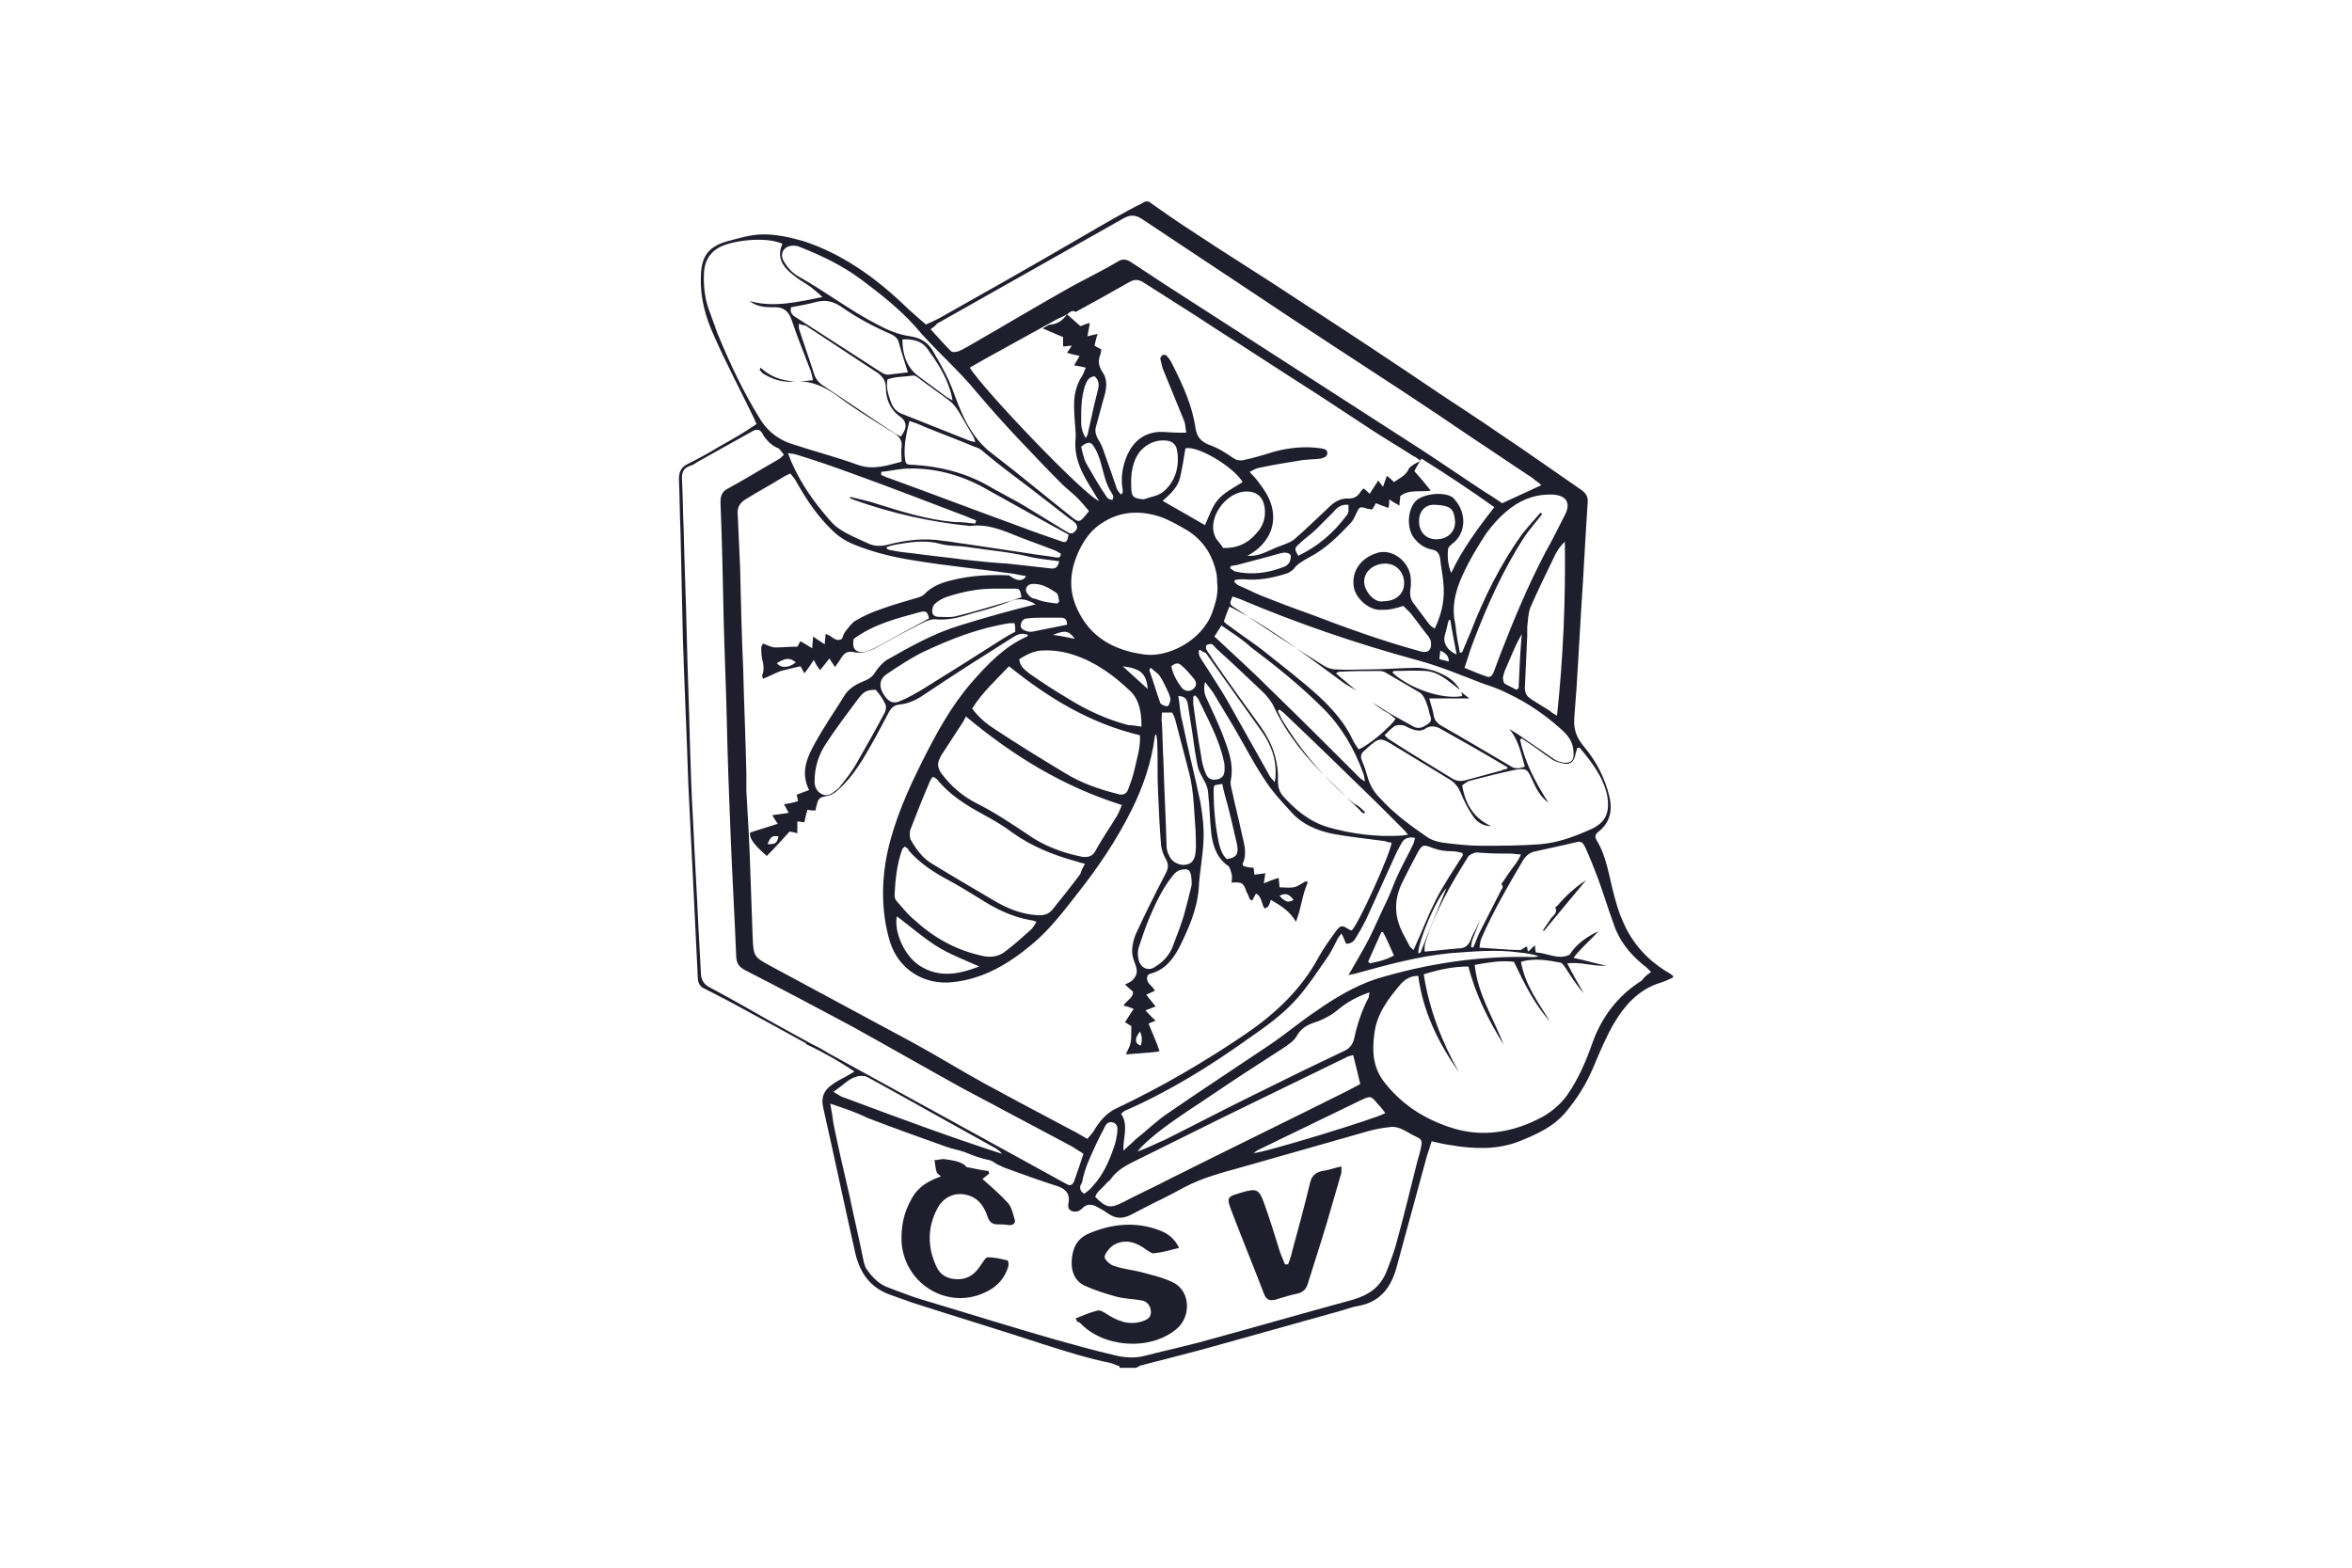 <?xml version="1.0" encoding="utf-8"?>
<!-- Generator: Adobe Illustrator 28.2.0, SVG Export Plug-In . SVG Version: 6.00 Build 0)  -->
<svg version="1.1" id="Layer_1" xmlns="http://www.w3.org/2000/svg" xmlns:xlink="http://www.w3.org/1999/xlink" x="0px" y="0px"
	 viewBox="0 0 300 200" style="enable-background:new 0 0 300 200;" xml:space="preserve">
<style type="text/css">
	.st0{fill:#1E1E2D;}
	.st1{fill:none;}
</style>
<g>
	<path class="st0" d="M183.7,83c0,0.4-0.1,0.8-0.1,1.1c0.5,0.1,0.8,0.2,1.2,0.3C184.8,83.7,184.4,83.3,183.7,83 M97.9,107.7
		c1,0,1.2-0.1,1.4-1C98.5,106.6,98.3,106.7,97.9,107.7 M145.4,131.6c-0.7,0.9-0.7,1.5,0.1,1.8C145.7,132.8,145.7,132.2,145.4,131.6
		 M165,114.8c-0.6-0.8-1.1-0.9-1.8-0.5C164,115.1,164.3,115.2,165,114.8 M134.3,81c0.9,0.1,1.8,0.3,2.8,0.5
		C136.3,80.4,135.8,80.4,134.3,81 M99.1,84.6c0.5,0.7,1.6,0.6,2.4-0.1C100.8,83.9,100.2,83.9,99.1,84.6 M143.2,85
		c1.1,1,2.1,1.9,3.2,2.9C146.2,85.9,145.5,85.3,143.2,85 M185,79.1c-0.1,0-0.2,0-0.2,0c-0.2,0.6-0.3,1.3-0.5,1.9
		c-0.3,1,0.3,2,1.5,2.5C185.5,81.9,185.2,80.5,185,79.1 M184.5,113.3c-1.4,1.5-3.6,6.8-3.6,8.3c0.1,0,0.2,0,0.3-0.1
		C182.3,118.7,183.4,116,184.5,113.3 M146.8,85.2c-0.2,0.2-0.2,0.3-0.2,0.3c0.5,1.4,0.9,2.8,1.4,4.2c0.1,0.2,0.6,0.4,0.9,0.4
		c0.2,0,0.3-0.5,0.4-0.8c0-0.2-0.1-0.5-0.2-0.8c-0.4-0.8-0.7-1.6-1.2-2.3C147.7,85.9,147.2,85.6,146.8,85.2 M149.4,85
		c0.2,1,0.7,1.9,1.3,2.7c0.4,0.5,1,0.6,1.5,0.2c0.5-0.4,0.4-0.9,0.1-1.3c-0.5-0.6-1-1.2-1.6-1.7C150.3,84.5,149.9,84.6,149.4,85
		 M134.9,77l0.2-0.3c-0.1-0.4-0.1-0.9-0.4-1.1c-0.9-0.6-1.9-1.2-3.1-1.1c-0.7,0.1-1,0.8-0.5,1.3c0.2,0.3,0.6,0.6,1,0.6
		C133,76.8,134,76.9,134.9,77 M174.5,122.7c0.1,0.1,0.2,0.1,0.2,0.2c1-0.2,2-0.4,3.1-1c-0.5-1.1-0.9-2.1-1.4-3c-0.1,0-0.2,0-0.2,0
		C175.6,120.2,175.1,121.4,174.5,122.7 M136.1,79.7c0-0.7-0.3-0.9-0.8-0.9c-0.7,0-1.4,0-2.1,0c-0.7,0-1.4,0-2.2,0.1
		c-0.4,0-0.7,0.3-0.8,0.8c-0.1,0.5,0.4,0.7,0.7,0.8c0.2,0.1,0.5,0.1,0.7,0.1C133.1,80.3,134.6,80,136.1,79.7 M193.4,88
		c0.1-0.1,0.2-0.1,0.3-0.2c0.1-2.3,0.2-4.6,0.4-6.9c-0.8,1.4-1.4,2.9-2,4.3c-0.2,0.4-0.3,0.8-0.4,1.2c0,0.3,0.1,0.7,0.2,0.8
		C192.4,87.5,192.9,87.7,193.4,88 M141.9,63.8c0-0.2,0.1-0.3,0.1-0.4c0-0.2-0.1-0.3-0.2-0.5c-0.8-1.2-1-2.5-1.4-3.9
		c-0.2-0.6-0.4-1.3-0.8-1.9c-0.4-0.8-0.9-0.8-1.7-0.1c0.2,0.7,0.3,1.5,0.7,2.2c0.8,1.4,1.6,2.8,2.5,4.1
		C141.3,63.7,141.6,63.7,141.9,63.8 M139.6,48c-0.8,0.1-1,0.7-1.2,1.2c-0.5,1.5-0.5,3-0.5,4.6c0,0.6,0.1,1.3,0.6,2.1
		c0.2-0.4,0.3-0.6,0.3-0.8c0.2-0.9,0.4-1.8,0.6-2.7c0.2-1,0.5-2,0.7-2.9C140.2,48.9,140.1,48.4,139.6,48 M157,72.2
		c0,0.1-0.1,0.2-0.1,0.3c0.2,0.1,0.4,0.3,0.6,0.4c2.2,0.5,4.3,0.2,6.3-0.6c0.3-0.1,0.5-0.3,0.7-0.6c0.1-0.3,0.2-0.7,0.1-0.9
		c-0.1-0.2-0.5-0.3-0.7-0.3c-0.3,0-0.6,0.1-1,0.2c-1.7,0.5-3.4,0.9-5.2,1.4C157.5,72.1,157.2,72.2,157,72.2 M172,64.4
		c-1-0.1-1.5,0.4-2,1c-0.7,0.7-1.4,1.4-2.1,2.1c-0.7,0.7-1.5,1.2-2.2,1.9c-0.6,0.5-0.6,0.7-0.1,1.5c2.5-1.2,4.5-2.9,6.2-5.2
		c0.1-0.1,0.2-0.3,0.2-0.5C172,64.9,172,64.7,172,64.4 M183.2,68.8c1.4,0,2.4-0.9,2.4-2.2c-0.1-1.7-0.6-2.1-2.5-2.2
		c-1.3-0.1-2.1,0.8-2.1,2.1C181,67.9,181.9,68.8,183.2,68.8 M154.9,100.2c-0.1,0.3-0.1,0.4-0.1,0.5c0,2.4,0.2,4.7,0.7,7
		c0.2,0.7,0.4,1.4,1,1.9c1.2-0.2,1.5-0.6,1.3-1.8c-0.5-2.2-1-4.4-1.6-6.5c-0.1-0.4-0.2-0.8-0.3-1.3
		C155.5,100.1,155.2,100.1,154.9,100.2 M138.3,152.3c0.4-0.3,0.8-0.6,1.1-1c1.3-1.4,2.1-3.2,2.7-5c0.2-0.5,0.3-1.1,0.4-1.7
		c0-0.5,0.2-1.1-0.5-1.4c-0.7-0.2-1,0.3-1.2,0.8c-0.7,1.3-1.3,2.6-1.9,4c-0.4,0.9-0.7,1.9-0.9,2.9
		C137.7,151.3,137.6,151.9,138.3,152.3 M176.5,76.7c1.5,0,2.6-0.9,2.6-2.3c0-1.4-1-2.5-2.4-2.5c-1.5,0-2.7,1-2.7,2.3
		C174,75.4,175.3,77,176.5,76.7 M108.9,81.5c-0.3,1.3,0.3,1.9,1.6,1.6c0.4-0.1,0.8-0.3,1.2-0.5c1.9-1,3.8-2.1,5.7-3.1
		c0.4-0.2,0.7-0.4,1.1-0.6c-0.2-0.9-0.4-1-1.2-0.8C114.4,78.9,111.5,79.6,108.9,81.5 M152.4,88.7l-0.2,0.2c0,0.3,0,0.6,0,0.9
		c0.3,2.2,0.6,4.4,1,6.6c0.1,0.8,0.3,1.6,0.6,2.3c0.3,0.7,0.8,0.9,1.6,0.7c0.6-0.2,0.8-0.6,0.8-1.3c0-0.3,0-0.7-0.1-1
		c-0.6-2.8-2-5.3-3.2-7.8C152.8,89,152.6,88.9,152.4,88.7 M115.1,43.3c0,1.8,0.5,3.4,1.8,4.5c1.3,1,2.6,1.9,3.9,2.9
		c0.2,0.1,0.4,0.2,0.7,0.4c-0.1-0.6-0.2-1-0.3-1.3c-0.6-1.9-1.6-3.5-2.7-5C117.8,43.6,116.6,43.2,115.1,43.3 M153.1,82.9l-0.2,0.1
		c0,0.2,0,0.5,0.1,0.7c0.3,0.6,0.7,1.1,1,1.6c0.8,1.3,1.7,2.6,2.5,4c1.8,3.2,3.6,6.4,5.4,9.6c0.1,0.3,0.4,0.5,0.7,0.9
		c0.1-0.5,0.1-0.7,0.1-1c0.1-2-0.6-3.8-1.7-5.4c-2.4-3.4-4.8-6.7-7.2-10.1C153.5,83.2,153.3,83.1,153.1,82.9 M130.3,76.2
		c-0.2-1-0.2-1.1-0.9-1.1c-0.9,0-1.8,0-2.7,0c-2,0-3.9,0.4-5.8,1c-0.6,0.2-1.2,0.5-1.6,0.9c-0.3,0.2-0.4,0.7-0.4,1
		c0,0.5,0.4,0.7,0.9,0.7c0.7,0,1.5,0.1,2.2-0.1c2.1-0.5,4.3-1.2,6.4-1.8C129,76.7,129.6,76.4,130.3,76.2 M124.9,123.3
		c-2-0.9-3.9-1.6-5.6-2.7c-1.7-1.1-3.3-2.5-4.9-3.7c-0.4,1.9,0.9,5,2.9,6.3C119.8,124.8,122.3,124.3,124.9,123.3 M159.9,147.1
		c0.9,0.1,16-4.5,16.8-5.1c-0.3-0.4-0.6-0.8-1-1.2c-0.8-1-0.9-1-2-0.5c-4.3,2.1-8.7,4.2-13,6.3C160.4,146.7,160.2,146.9,159.9,147.1
		 M135.1,71.6c-1.4-0.2-2.7-0.3-3.9-0.6c-2.5-0.6-5.1-0.8-7.7-1.2c-1.2-0.2-2.4-0.1-3.5-0.4c-1.8-0.5-3.5-0.3-5.3,0
		c-0.6,0.1-1.1,0.2-1.6,0.4c0,0.1,0,0.1,0,0.2c0.2,0.1,0.4,0.2,0.6,0.2c0.9,0.2,1.9,0.3,2.8,0.4c2.2,0.3,4.3,0.5,6.5,0.8
		c1.8,0.2,3.7,0.4,5.5,0.5c1.8,0.2,3.6,0.4,5.4,0.6C134.5,72.6,134.9,72.5,135.1,71.6 M145.9,63.7c0.8-0.3,1.7-0.4,2.4-0.9
		c1.5-1.2,2.1-3,1.9-4.9c-0.1-1.4-0.8-1.8-2.2-1.7c-1,0.1-1.9,0.6-2.6,1.4c-1,1.3-1.2,3-1.1,4.6C144.3,63.4,144.6,63.6,145.9,63.7
		 M156,69.9c1.6,0.1,3.1-0.5,4.2-1.8c0.9-0.9,1.3-2.1,1.1-3.4c-0.2-1.3-1-2-2.3-2c-2.4,0-4.7,2.9-4.2,5.2c0.1,0.3,0.2,0.6,0.3,0.8
		C155.4,69.1,155.7,69.4,156,69.9 M113.2,48.4c-0.2,1.1,0.1,1.9,0.4,2.8c0.3,0.9,0.8,1.4,1.7,1.7c2.8,1.1,5.5,2.2,8.3,3.3
		c0.2,0.1,0.4,0.1,0.8,0.2c-0.1-0.3-0.1-0.4-0.2-0.6c-0.6-1-1.2-2.1-1.8-3.1c-0.3-0.5-0.7-1.1-1.2-1.5c-1.4-1.1-2.8-2-4.2-3.1
		c-0.2-0.1-0.4-0.2-0.5-0.2C115.3,48.1,114.3,48,113.2,48.4 M106.3,139.3c0.6,0.3,0.9,0.6,1.3,0.7c6.7,2.5,13.4,5,20.2,7.2
		c-0.2-0.3-0.5-0.5-0.8-0.7c-5.2-2.9-10.3-5.7-15.4-8.7c-1.3-0.8-2.4-0.7-3.6,0.2C107.5,138.4,107,138.8,106.3,139.3 M152,112.9
		c0-1.9-0.3-2.2-1.5-1.9c-0.3,0.1-0.7,0.4-0.9,0.7c-1.3,1.6-2.2,3.5-3,5.4c-0.5,1.2-0.9,2.4-1.3,3.6c-0.2,0.5-0.2,1.1-0.1,1.6
		c0.2,1.2,1.3,1.7,2.2,1c1-0.6,1.8-1.5,2.2-2.6c0.5-1.3,1-2.6,1.4-3.9C151.4,115.3,151.8,113.8,152,112.9 M153.7,67
		c0.5-1.1,0.9-2.4,1.7-3.3c0.8-0.9,2-1.5,3.1-2.2c-1.2-2-5.8-4.7-7.3-4.3c-0.2,1.3-0.4,2.5-0.7,3.8c-0.3,1.2-1.3,2.1-2.2,2.9
		C150.2,65,152,66,153.7,67 M186.6,109.1c0-0.1-0.1-0.2-0.1-0.3c-0.4-0.1-0.9-0.2-1.3-0.2c-0.8,0-1.6-0.1-2.4-0.4
		c-1.3-0.5-1.4-0.5-2.1,0.8c-0.6,1.1-1.2,2.3-1.8,3.5c-1.1,2.2-1.1,4.3,0,6.5c0.3,0.6,0.6,1.1,0.9,1.7c0.1,0.2,0.3,0.3,0.5,0.5
		c1-2.2,1.8-4.3,2.8-6.3C184.1,112.9,185.4,111,186.6,109.1 M176.6,93.8c0.3,0.3,0.5,0.5,0.7,0.6c2.6,1.7,5.3,3.3,7.9,4.9
		c0.6,0.4,1.2,0.4,1.9,0.2c1.5-0.4,2.9-0.8,4.4-1.2c0.2-0.1,0.5-0.2,0.7-0.2c0-0.1,0.1-0.1,0.1-0.2c-0.2-0.1-0.3-0.2-0.5-0.3
		c-2.7-1.6-5.5-3.2-8.2-4.7c-0.6-0.3-1.2-0.3-1.7,0c-0.7,0.5-1.4,0.3-2.1,0c-0.4-0.2-0.7-0.4-1.1-0.4c-0.3,0-0.7,0-0.9,0.2
		C177.5,92.9,177.1,93.3,176.6,93.8 M111.7,88c-1.1,0-1.5,0.2-2.2,1.1c-1.4,1.9-2.8,3.7-4.1,5.7c-1,1.5-1.5,3.1-1.5,4.9
		c0,0.7,0.3,1.3,0.9,1.6c0.6,0.3,1.1,0.1,1.6-0.3c0.2-0.2,0.5-0.3,0.7-0.6c0.8-1,1.6-2,2.2-3.1c1.2-2.1,2.4-4.2,3.5-6.3
		c0.2-0.3,0.3-0.9,0.1-1.2C112.6,89.1,112.2,88.6,111.7,88 M148.2,91c0,0.5-0.1,0.8,0,1.2c0.1,1.7,0.1,3.4,0.2,5
		c0.1,3.6,0.3,7.2,0.4,10.8c0,0.5,0.2,0.9,0.4,1.3c0.3,0.7,1.4,1.2,2.1,1c0.7-0.1,1.1-0.6,1.2-1.6c0.1-0.9,0-1.8,0-2.7
		c-0.2-2.4-0.2-4.9-0.8-7.3c-0.6-2.3-1.2-4.6-1.8-6.9c-0.1-0.3-0.2-0.6-0.4-0.9H148.2z M112.4,60.2c0,0.1,0,0.2,0,0.4
		c0.3,0.1,0.6,0.3,1,0.4c5.5,2,11,4.1,16.5,6.1c1.8,0.7,3.6,1.3,5.3,1.9c0.8,0.3,0.9,0.2,1.1-0.8c-3.7-2-7.4-4.1-11.2-6.2
		c-3.1-1.6-6.4-2.4-9.8-2.2C114.3,59.9,113.4,60.1,112.4,60.2 M129.4,79.5c-0.3,0-0.4,0-0.6,0c-3.9,0.6-7.5,2-11.1,3.7
		c-1.6,0.8-3.1,1.8-4.6,2.8c-0.9,0.6-1,1.5-0.5,2.4c0.6,1.1,1.3,1.5,2.3,1c1-0.4,2-1,3-1.6c3.4-2.1,6.7-4.2,10-6.3
		c0.5-0.3,1-0.6,1.6-0.9C129.5,80.3,129.5,79.9,129.4,79.5 M115.8,47.5c-0.4-1.3-0.8-2.5-1.1-3.6c-0.1-0.6-0.4-0.9-0.9-1.2
		c-2.3-1-4.4-2.1-6.4-3.5c-1-0.7-2-1-3.2-0.7c-1.1,0.3-2.2,0.5-3.3,0.7c-0.2,0.8,0.3,1.1,0.8,1.4c3.6,2.3,7.1,4.6,10.7,6.9
		c0.3,0.2,0.6,0.3,0.9,0.3C114.1,47.7,114.9,47.6,115.8,47.5 M155.8,79.8c-0.3,0.5-0.6,0.9-0.9,1.4c2.7,2.5,5.3,4.9,7.8,7.4
		c3.6,3.5,7.2,7.1,10.8,10.7c0.1,0.1,0.3,0.2,0.6,0.4c-0.1-0.5-0.1-0.8-0.2-1c-1.1-3.1-2.8-6-5.1-8.3c-2.9-2.9-6-5.4-9.2-7.8
		C158.4,81.5,157.1,80.7,155.8,79.8 M101.9,41.3c0,0.3,0,0.5,0,0.6c0.6,1.9,1.3,3.8,1.9,5.7c0.2,0.7,0.6,1.2,1.2,1.6
		c2.9,1.9,5.8,3.9,8.7,5.8c0.4,0.3,0.8,0.5,1.2,0.7c0.9-1.2,0.8-2-0.3-2.7c-0.2-0.2-0.5-0.4-0.6-0.6c-0.7-0.8-1-1.9-1-2.9
		c0-0.9-0.4-1.4-1-1.9c-3.1-2-6.2-4.1-9.3-6.1C102.3,41.5,102.2,41.4,101.9,41.3 M145.6,92.7c0-1.9-0.3-3.5-1.5-4.6
		c-2-1.9-4.3-3.6-7-4.5c-1.4-0.5-2.9-0.7-4.4-0.6c-1,0.1-1.9,0.6-2.7,1.1c0.1,1,0.8,1.4,1.4,1.9c1.6,1.1,3.1,2.1,4.8,3.1
		c2.4,1.5,5,2.7,7.7,3.4C144.3,92.5,144.9,92.6,145.6,92.7 M116,53.7c-0.4,1.6-0.7,3-0.6,4.5c0.1,1,0.1,1.1,1.1,1.1
		c3.4,0.2,6.6,1,9.6,2.7c1.5,0.9,3,1.6,4.5,2.5c1.8,1.1,3.6,2.2,5.4,3.3c0.5,0.3,0.8,0.4,1.2-0.1c0.4-0.5,0.1-0.9-0.3-1.2
		c-0.1-0.1-0.2-0.2-0.3-0.2c-1.8-1.4-3.5-2.7-5.3-4.1c-2-1.5-4-3-5.9-4.6c-0.3-0.3-0.7-0.5-1.1-0.6c-2.1-0.9-4.3-1.7-6.5-2.6
		C117.2,54.1,116.6,53.9,116,53.7 M198.6,91.3c0.8-7.5,1.1-14.8,1-22.2c-0.5,0.5-0.9,1-1.2,1.6c-1.1,2.3-2.2,4.5-3.2,6.8
		c-0.3,0.8-0.3,1.7-0.4,2.5c0,0.4,0,0.7,0,1.1c-0.1,2.2-0.2,4.4-0.3,6.6c0,0.7,0.2,1.1,0.8,1.5c0.8,0.5,1.6,1,2.4,1.5
		C197.9,90.9,198.2,91.1,198.6,91.3 M174.7,126.6c-1.5,0.5-2.8,1.2-3.9,2.1c-0.8,0.7-1.7,1.2-2.7,1.6c-1,0.3-2,0.7-2.6,1.7
		c-0.4,0.8-1.1,1.2-1.8,1.7c-1.7,1.1-3.4,2.2-5.1,3.3c-2.3,1.5-4.6,3.1-6.9,4.6c-2.2,1.5-4.3,2.9-6.2,4.8c-0.1,0.2-0.3,0.3-0.4,0.5
		c1.2-0.4,2.3-1,3.5-1.5c4-2,8-4.1,12.1-6.1c3.6-1.8,7.1-3.5,10.7-5.2c0.7-0.3,1.1-0.8,1.3-1.5c0.4-1.9,1-3.7,1.9-5.4
		C174.6,127.1,174.6,126.9,174.7,126.6 M115.4,108c-0.1,0.1-0.2,0.2-0.3,0.3c-0.7,1.9-0.9,3.9-1,5.9c0,0.3,0.1,0.6,0.3,0.8
		c0.8,0.9,1.5,1.8,2.4,2.5c2.4,2.2,5.2,3.7,8.3,4.4c1.1,0.3,2.2,0.2,3.1-0.5c1.2-0.9,2.3-1.9,3.4-2.9c0.2-0.2,0.4-0.6,0.6-0.9
		c-0.3-0.1-0.5-0.2-0.7-0.2c-2.4-0.4-4.6-1.5-6.6-2.8c-1.3-0.8-2.6-1.6-3.9-2.3c-1.9-1-3.7-2.2-5.1-3.8
		C115.9,108.3,115.7,108.2,115.4,108 M172.6,134.6c-0.4,0.1-0.8,0.2-1.1,0.4c-5.1,2.5-10.1,4.9-15.2,7.4c-3.6,1.8-7.3,3.6-10.9,5.4
		c-1.4,0.7-2.8,1.3-3.7,2.6c-0.2,0.3-0.5,0.4-0.7,0.7c-0.4,0.5-1.1,0.9-1.3,1.6c1.4,1.4,1.9,1.5,3.5,0.7c2.1-1.1,4.3-2.1,6.4-3.2
		c7.4-3.7,14.8-7.3,22.2-11c0.6-0.3,1.1-0.6,1.7-0.9C173.2,137,172.9,135.8,172.6,134.6 M174.1,103.6c0,0.1-0.1,0.1-0.1,0.2
		c-0.2-0.1-0.4-0.2-0.5-0.4c-1.3-1.3-2.7-2.6-4-3.9c-2.8-2.7-5.3-5.7-7-9.3c-0.3-0.7-0.9-1.4-1.4-1.9c-2-1.9-4-3.8-6-5.6
		c-0.2-0.2-0.3-0.4-0.5-0.5c-0.2-0.1-0.5,0-0.7,0.1c-0.1,0.1-0.1,0.5,0,0.6c0.2,0.4,0.5,0.7,0.7,1.1c2,2.9,4.1,5.8,6.2,8.7
		c1.5,2.1,2.3,4.4,2.2,7c0,0.7,0.2,1.3,0.6,1.8c1.6,1.8,3.4,3.3,5.7,4c3.1,0.9,6.3,1.3,9.5,1.1c0.2,0,0.4-0.1,0.8-0.1
		c-0.3-0.4-0.5-0.6-0.7-0.8c-1-1-2.1-2.1-3.1-3.1c-4-3.9-8-7.8-12-11.6c-0.2-0.2-0.4-0.3-0.6-0.5c-0.1,0.1-0.1,0.1-0.2,0.2
		c0.1,0.3,0.3,0.6,0.4,0.9c2.5,4.2,5.7,7.9,9.4,11C173.2,102.7,173.7,103.2,174.1,103.6 M138.9,65.2c-0.5-0.6-1-1.2-1.5-1.7
		c-0.6-0.6-1.4-1.2-2-1.8c-1.8-1.8-3.5-3.6-5.3-5.5c-1.8-1.9-3.6-3.9-5.3-5.9c-2.5-3.1-5.6-5.7-8.2-8.8c-2-2.2-4.3-4-6.7-5.8
		c-2.4-1.8-5.1-3.1-7.9-4.2c-0.4-0.2-0.9-0.2-1.3-0.1c-0.8,0.2-1.2,1-0.8,1.8c0.5,0.9,1.1,1.6,2,2.1c3.4,1.9,6.5,4.3,10,6.1
		c1.3,0.7,2.7,1.3,4.2,1.5c1.3,0.2,2.3,0.8,2.9,1.9c0.7,1.2,1.4,2.4,2,3.7c0.6,1.3,1,2.7,1.6,4c0.9,2.1,2.1,4,4,5.4
		c3.4,2.6,6.6,5.3,9.9,7.9C137.7,66.8,137.7,66.7,138.9,65.2 M124.4,66.8c0-0.1,0.1-0.3,0.1-0.4c-0.4-0.2-0.8-0.3-1.2-0.5
		c-5-1.9-9.9-3.8-14.9-5.6c-2.2-0.8-4.5-1.6-6.8-2.3c-0.3-0.1-0.6-0.1-1.1-0.2c0.3,0.8,0.5,1.3,0.8,1.9c1,2.1,2.3,4,3.8,5.8
		c0.6,0.7,1.2,1.5,2,2c1.2,0.8,2.5,1.3,3.8,1.9c0.7,0.3,1.5,0.3,2.3,0.1c2.3-0.6,4.7-0.9,7.1-0.5c1,0.1,2,0.3,2.9,0.4
		c2.7,0.4,5.4,0.8,8,1.2c1.1,0.2,2.3,0.3,3.4,0.5c0.3,0,0.7,0.2,0.7-0.5c-0.3-0.1-0.5-0.3-0.8-0.4c-1.5-0.6-3-1.1-4.5-1.7
		c-2-0.8-4-1.7-6.2-1.4c0,0-0.1,0-0.1,0c-5-0.5-9.9-1.6-14.7-3.3c-0.2-0.1-0.4-0.2-0.6-0.2c0-0.1,0-0.1,0.1-0.2
		c1.1,0.3,2.3,0.5,3.4,0.9c3.2,1,6.4,2,9.8,2.3C122.7,66.6,123.5,66.7,124.4,66.8 M143.3,146.8c0.5-0.5,1-0.9,1.5-1.4
		c1.4-1.1,2.7-2.4,4.2-3.4c4.2-2.9,8.5-5.7,12.8-8.6c2.1-1.4,4.1-3.1,6.2-4.5c2.3-1.6,4.8-3.1,7.5-4c6.6-2,13.3-3,20.2-2.8
		c0.2,0,0.4-0.1,0.6-0.1c-0.9-0.3-1.7-0.4-2.6-0.5c-2.9-0.4-5.8-0.1-8.7,0.1c-4.1,0.4-8.1,1.5-12.1,2.6c-0.3,0.1-0.6,0.1-0.9,0.2
		c0.9-1.6,1.9-3.2,2.7-4.8c0.8-1.6,1.5-3.3,2.3-4.9c0.5-1.1,0.9-2.3,1.4-3.3c0.6-1.3,1.3-2.5,1.9-3.8c0.1-0.2,0.1-0.5,0.2-0.7
		c-0.9-0.2-1.5,0.1-1.8,0.8c-0.2,0.3-0.3,0.6-0.5,0.9c-1.3,2.9-2.7,5.9-4,8.8c-0.4,0.8-0.8,1.5-1.3,2.3c-0.2,0.4-0.6,0.7-1.2,0.7
		c-0.2-0.4-0.3-0.8-0.6-1.3c-0.3,0.4-0.5,0.6-0.6,0.9c-0.4,0.8-0.8,1.6-1.3,2.3c-1.2,1.7-2.3,3.4-3.6,4.9c-1.9,2.2-4.2,3.8-6.5,5.4
		c-4.9,3.5-10.1,6.7-15.6,9.1c-0.2,0.1-0.3,0.2-0.5,0.4C144,143.6,143.2,145.2,143.3,146.8 M196.5,65.4c0.1,0.1,0.1,0.1,0.2,0.2
		c-0.7,0.9-1.5,1.8-2.2,2.8c-2.8,4.3-4.9,9-6.7,13.8c-0.4,1-0.6,1.9-1,3c1,0.4,1.9,0.8,2.8,1.1c0.5,0.2,0.7-0.1,0.9-0.5
		c0.3-0.8,0.6-1.6,0.9-2.4c1.7-4.4,3.5-8.7,5.7-12.9c0.9-1.6,1.7-3.2,2.5-4.8c0.8-1.5,0.2-2.5-1.5-2.6c-2-0.1-3.8,0.5-5.4,1.7
		c-1.2,0.9-2.2,2-3.1,3.2c-1.3,2-2.5,4-3.4,6.2c-0.7,1.8-1,3.5-0.6,5.3c0.1,0.5,0.1,1,0.2,1.5c0.1,0.8,0.3,1.5,0.4,2.3
		c0.2-0.1,0.3-0.1,0.3-0.1c0.4-0.9,0.7-1.7,1.1-2.6c1.7-4.4,3.8-8.6,6.5-12.4C194.9,67.2,195.7,66.3,196.5,65.4 M124,90.4
		c0.9,1.2,1.9,2,3,2.7c2.9,1.9,5.8,3.7,8.8,5.5c2.1,1.3,4.4,2.1,6.8,2.7c0.6,0.2,1.1,0,1.3-0.6c0.3-0.8,0.6-1.6,0.8-2.5
		c0.3-1.4,0.8-2.8,0.7-4.4c-6.3-1.5-11.6-4.7-16.7-8.8C127.1,86.7,125.3,88.3,124,90.4 M123.2,91.4c-0.1,0.2-0.2,0.4-0.3,0.6
		c-0.9,1.4-1.9,2.9-2.8,4.3c-0.1,0.1-0.1,0.2-0.2,0.4c-0.4,0.7-0.3,1.3,0.2,2c1.2,1.6,2.7,2.9,4.5,3.8c2.2,1.1,4.3,2.5,6.4,3.9
		c2.1,1.5,4.5,2.4,7,2.9c0.7,0.1,1.3,0,1.7-0.7c0.8-1.5,1.8-2.9,2.7-4.4c0.3-0.5,0.5-1,0.7-1.5C135.5,100.3,129.2,96.4,123.2,91.4
		 M138.4,110.2c-0.5-0.1-0.8-0.2-1.1-0.3c-2.9-0.8-5.7-1.9-8.2-3.7c-1.2-0.9-2.4-1.6-3.7-2.3c-2.2-1.2-4.3-2.5-5.9-4.5
		c-0.1-0.1-0.3-0.2-0.5-0.3c-0.2,0.2-0.3,0.4-0.4,0.6c-0.9,2.1-1.7,4.1-2.5,6.2c-0.1,0.4-0.1,1,0.1,1.3c0.7,1.2,1.5,2.3,2.7,3
		c2.6,1.6,5.2,3.1,7.9,4.7c1.5,0.9,3.2,1.6,4.9,1.8c0.9,0.1,1.8,0.2,2.5-0.6c1.2-1.5,2.4-3,3.6-4.6
		C137.9,111.1,138.1,110.7,138.4,110.2 M182.5,62.6c-1.4,0.2-2.8-0.2-3.9,0.7c0,0.4-0.1,0.7-0.1,1.2c-0.5-0.3-0.9-0.5-1.3-0.8
		c0,0.4,0,0.7-0.1,1.1c-0.6-0.2-1.1-0.4-1.6-0.6c-0.2,0.3-0.3,0.6-0.5,0.8c-0.2,0-0.4-0.1-0.6-0.1c-0.9-0.3-1-0.3-1.4,0.6
		c-0.2,0.4-0.4,0.9-0.7,1.2c-1.6,1.7-3.2,3.3-5.3,4.4c-0.7,0.4-1.5,0.8-2,1.5c-0.2,0.2-0.5,0.4-0.7,0.5c-1.8,0.6-3.7,1-5.7,0.8
		c-0.4,0-0.7,0-1.1,0.1c0,0.1,0,0.2-0.1,0.2c0.2,0.2,0.4,0.4,0.6,0.5c1,0.4,1.9,0.9,2.9,1.3c2,0.8,4.1,1.6,6.1,2.3
		c4.7,1.8,9.4,3.5,14.2,4.8c1,0.3,1.5-0.3,1.3-1.3c0-0.2-0.2-0.4-0.3-0.6c-0.8-1-1.5-2-2.3-3c-0.3-0.3-0.6-0.6-0.9-0.9
		c-0.6,0.2-1,0.3-1.5,0.4c-0.5,0.1-1,0.1-1.5,0.1c-1.4,0-3-1.4-3.3-2.8c-0.4-2.1,0.9-3.9,3.1-4.5c1.6-0.4,3.4,0.7,4,2.5
		c0.2,0.7,0.2,1.5,0.1,2.2c-0.1,0.7,0,1.3,0.5,1.9c0.6,0.8,1.2,1.6,1.8,2.4c0.2,0.3,0.5,0.5,0.8,0.7c1-2.1,1.3-3.9,1.1-5.9
		c-0.1-1-0.3-2-0.4-3c-0.1-0.7-0.4-1.1-1.1-1.2c-1-0.2-1.8-0.8-2.4-1.7c-0.8-1.3-0.6-3.5,0.4-4.5c0.9-0.9,3.5-1.2,4.6-0.5
		c0.2,0.1,0.3,0.3,0.4,0.4c1.5,1.7,1.4,4.3-0.4,5.6c-0.2,0.2-0.5,0.4-0.5,0.7c-0.1,1,0,2,0.4,3c1.4-3,3.4-5.7,5.5-8.4
		c-3.1-2.2-6.1-4.2-9.3-6.2c-0.3,0.6-0.6,1-0.9,1.6C181.2,61,181.8,61.7,182.5,62.6 M155.3,74.9c-0.1-0.7,0-1.3-0.2-2
		c-0.5-2.2-1.7-4-3.6-5.2c-1.2-0.7-2.4-1.4-3.6-1.8c-2.5-0.8-5-0.7-7.3,0.8c-1.3,0.8-2.2,2-2.9,3.4c-1.2,2.5-1.5,5-0.3,7.6
		c1.7,3.7,4.8,5.3,8.6,5.8c2.8,0.4,7.2-1.6,8.6-5.3C155,77.1,155.3,76.1,155.3,74.9 M190.2,105.4c-1.1,0-1.9-0.6-2.4-1.4
		c-0.6-0.9-1.1-1.9-1.5-2.9c-0.3-0.7-0.7-1.2-1.3-1.6c-2.3-1.4-4.6-2.8-6.9-4.2c-2.1-1.3-2.1-1.3-3.9,0.3c-0.1,0.1-0.1,0.1-0.2,0.2
		c-0.4,0.3-0.5,0.7-0.3,1.2c0.3,0.7,0.5,1.3,0.7,2c0.3,1.1,0.8,2,1.6,2.8c1.8,2,4,3.6,6.2,5.1c0.5,0.3,1.2,0.5,1.8,0.6
		c1.6,0.2,3.3,0.4,4.9,0.4c2.5,0,5.1,0,7.6-0.2c2.3-0.2,4.4-1,6.4-1.9c1.8-0.8,2.5-2,2.1-4.3c-0.5-2.4-2-4.3-3.5-6.1
		c0,0-0.1,0-0.3,0c-0.1,0.2-0.1,0.4-0.2,0.6c-0.2,1.3-0.8,1.7-2,1.3c-0.5-0.1-0.9-0.3-1.3-0.6c-0.9-0.6-1.8-1.3-2.7-1.9
		c-0.3-0.2-0.6-0.4-0.9-0.6c-0.1,0.1-0.2,0.1-0.2,0.2c0.6,2.9,2,5.5,3.6,8c-1.1-0.8-1.6-1.9-2.1-3c-0.6-1.3-0.7-1.4-2.1-1.2
		c-1.9,0.4-3.9,0.9-5.8,1.4c-0.4,0.1-0.7,0.4-1,0.6C186.9,102.6,188,104.4,190.2,105.4 M103.7,48.5c-0.1-0.5-0.2-0.9-0.3-1.2
		c-0.8-2.1-1.7-4.3-2.4-6.4c-0.4-1.3-1.2-1.8-2.5-1.7c-1,0-2-0.1-2.9-0.8c3.1,0.9,6.2,0.1,9.3-0.5c-0.5-0.5-1-0.9-1.5-1.3
		c-0.7-0.5-1.5-0.9-2.2-1.5c-1.3-1-2.2-2.2-1.4-4c-2.2-1-6.8-0.4-8.3,0.6c-1.1,0.7-1.6,1.7-1.7,3c-0.1,1.8,0.1,3.6,0.8,5.3
		c0.3,0.8,0.6,1.7,0.9,2.5c1.6,3.9,3.4,7.7,5.6,11.2c1,1.5,2.4,2.5,4.1,3c2.7,0.9,5.5,1.6,8.2,2.6c2,0.7,3.7,0.1,5.6-0.4
		c0-0.7-0.1-1.3,0-1.9c0.1-0.8-0.3-1.3-0.9-1.7c-2.4-1.5-4.9-3-7.3-4.8c-1.8-1.3-3.7-2.1-6-1.8c0,0-0.1,0-0.1,0
		c-1.2,0-2.3-0.4-3.3-1c-0.2-0.1-0.3-0.3-0.5-0.5c0-0.1,0.1-0.2,0.1-0.3C99.1,48.8,101.3,48.8,103.7,48.5 M118.7,42
		c0.9,1,1.7,1.9,2.6,2.8c0.2,0.2,0.7,0.1,1,0c0.7-0.3,1.5-0.8,2.2-1.2c4-2.3,8-4.7,12.1-7c2-1.1,4.1-2.1,6.1-3.3
		c0.5-0.3,1-0.2,1.5,0.1c1.5,1,2.9,1.9,4.4,2.9c3.9,2.5,7.9,5.1,11.8,7.6c7,4.5,14.1,9.1,21.1,13.6c2.6,1.7,5.2,3.5,7.8,5.2
		c0.8,0.5,1.6,1,2.3,1.5c1.7-0.8,3.3-1.5,5-2.3c-0.4-0.4-0.8-0.6-1.1-0.9c-2.6-1.7-5.2-3.5-7.8-5.2c-2.8-1.9-5.6-3.8-8.5-5.7
		c-6.4-4.2-12.9-8.4-19.3-12.7c-4.8-3.2-9.5-6.3-14.3-9.5c-0.8-0.5-1.4-0.5-2.2-0.1c-8,4.5-15.9,9-23.9,13.5
		C119.4,41.5,119.1,41.7,118.7,42 M210.6,124c-0.4-0.4-0.7-0.7-1-0.9c-1.7-1.4-3.1-3.1-3.8-5.3c-0.7-1.9-1.3-3.9-2-5.8
		c-0.5-1.3-1-2.6-1.6-3.9c-0.4-0.8-0.6-0.8-1.4-0.6c-1.6,0.4-3.2,0.7-4.9,1.1c-0.7,0.1-1.2,0.5-1.6,1.1c-1.9,3.2-3.8,6.5-5.3,9.9
		c-0.2,0.4-0.2,0.8-0.3,1.3c1.9,0.1,3.6,0.3,5.2,0.3c0.2,0,0.5-0.3,0.7-0.4c0,0,0.1,0,0.2,0c0,0.1,0,0.3,0.1,0.6
		c0.4-0.3,0.6-0.6,0.9-0.8c0,0.3,0,0.5,0.1,0.9c1.5,0.1,2.9,1,4.3,0.3c0.9-1.4,2.2-2.3,3.7-3c-1,1.1-2.2,2.1-3.2,3.4
		c1.5,0.3,2.7,0.7,4.2,1c-1.7,0.1-3.2-0.5-5-0.3c0.7,1.4,1.4,2.6,2.1,3.8c-0.9-1-1.6-2.1-2.3-3.2c-0.2-0.3-0.5-0.7-0.7-0.7
		c-1.6-0.3-3.3-0.6-5-0.1c0.5,2.9,2.2,5.2,3.7,7.6c-2-2.2-3.3-4.9-4.6-7.6c-1.7-0.2-3.3,0.1-5,0.4c0.4,3.8,2.4,6.8,3.7,10.2
		c-1.9-3.1-3.6-6.4-4.5-10c-1.9,0-3.8,0.4-5.7,1c0.7,4.5,2.3,8.6,4.5,12.5c-2.6-3.7-4.6-7.7-5.2-12.3c-1,0-1.6,0.4-2.2,1
		c-1.6,1.9-3.1,3.8-3.4,6.4c-0.3,2.2-0.2,4.3,1.3,6.2c2.2,2.8,5,4.6,8.3,5.7c4.1,1.4,8.2,0.7,12-1.4c1.2-0.7,2.2-1.6,3-2.7
		c1.4-2,2.4-4.3,3.2-6.6c1.2-3.4,3.3-6.1,6.3-8C209.6,124.8,210,124.4,210.6,124 M105.9,140.8c0.2,1,0.3,1.7,0.4,2.5
		c0.6,3,1.3,6,2,9c0.6,2.9,1.3,5.8,1.9,8.8c0.1,0.3,0.2,0.7,0.4,0.9c0.7,1,1.6,1.9,2.8,2.3c1.4,0.5,2.8,1.1,4.2,1.5
		c5.7,1.7,11.4,3.5,17,5.1c2.5,0.7,5,1.4,7.6,2c1.2,0.3,2.5,0.4,3.7,0.1c2.3-0.6,4.6-1.1,6.9-1.7c6.6-1.8,13.2-3.7,19.8-5.5
		c2-0.6,3.5-1.6,4.3-3.7c0.4-1,0.8-2.1,1.1-3.1c1-3.6,1.9-7.3,2.8-10.9c0.2-0.7,0.4-1.3,0.5-2c0.1-0.4,0-0.8-0.5-1
		c-0.7-0.3-1.4-0.8-2.1-1.1c-0.5-0.2-1-0.3-1.5-0.2c-1,0.1-2,0.3-3,0.6c-5.3,1.5-10.5,3-15.8,4.5c-2.5,0.7-4.9,1.3-7.2,2.5
		c-1.3,0.7-2.6,1.4-3.9,2c-1,0.5-2.1,1.1-3.1,1.6c-1,0.5-1.9,0.5-2.9-0.2c-0.5-0.4-1-0.6-1.5-0.9c-0.6-0.3-1.2-0.3-1.7,0.2
		c-0.4,0.4-0.8,0.6-1.4,0.4c-0.5-0.2-0.5-0.7-0.4-1.1c0.2-1.2-0.5-1.8-1.5-2.1c-2.2-0.7-4.4-1.5-6.6-2.3c-0.3-0.1-0.6-0.3-0.9-0.4
		c-0.4-0.2-0.7-0.5-1.1-0.6c-1.1-0.2-2.1-0.6-3.1-1c-0.8-0.3-1.6-0.4-2.4-0.7c-3.4-1.2-6.7-2.4-10.1-3.7
		C109.2,141.9,107.7,141.4,105.9,140.8 M130.9,73.5c-0.6-0.1-1.1-0.2-1.6-0.3c-4.2-0.6-8.5-1-12.7-1.7c-2.6-0.4-5.1-1-7.6-2
		c-1-0.4-2-1-2.8-1.8c-1.9-1.8-3.3-3.9-4.6-6.2c-0.2-0.4-0.5-0.7-0.8-1.1c-0.4,0.2-0.6,0.3-0.8,0.4c-1.6,1-3.3,1.9-4.9,2.9
		c-0.8,0.5-1.1,1.1-1,2c0.1,2.2,0.2,4.4,0.3,6.7c0.1,4.4,0.2,8.7,0.4,13.1c0.1,4.4,0.3,8.7,0.4,13.1c0,0.8,0,1.5,0,2.3
		c0.2,3.4,0.4,6.8,0.5,10.2c0.1,2.8,0.2,5.6,0.3,8.4c0.1,2.6,0.2,2.6,2.4,3.8c6.1,3.3,12.1,6.5,18.2,9.8c3.1,1.7,6,3.5,9.1,5.2
		c3.3,1.8,6.7,3.6,10.1,5.4c1,0.5,1.9,1,2.9,1.6c0.3-0.4,0.6-0.7,0.8-1c0.7-1.2,1.6-2.3,2.9-2.9c5.7-2.7,11.2-5.9,16.5-9.5
		c3.8-2.6,7.1-5.7,9.3-9.8c0.6-1.1,1.4-2.2,2.2-3.3c0.6-0.8,0.8-0.8,1.7-0.2c0.1,0,0.2,0.1,0.3,0.1c0.8-0.6,5-9.9,5.1-11.2
		c-0.3,0-0.6-0.1-0.9-0.2c-2.2-0.3-4.3-0.5-6.5-0.9c-2-0.4-4-1.2-5.4-2.8c-1.2-1.3-2.5-2.7-3.5-4.3c-1.4-2.1-2.5-4.3-3.8-6.5
		c-0.9-1.5-1.8-3-2.7-4.5c-0.3-0.4-0.6-0.8-1-1.3c-0.2,0.9-0.1,1.5,0.2,2.1c0.7,1.5,1.4,3,2,4.5c0.7,1.9,1.5,3.7,1.1,5.9
		c-0.1,0.4,0,0.8,0.1,1.2c0.4,1.9,0.9,3.8,1.3,5.7c0.3,1.3,0.7,2.5,0.1,3.8c0,0,0,0.1,0.1,0.3c0.4,0.1,0.8,0.2,1.3,0.2
		c0,0.3,0.1,0.6,0.1,0.9c0.5-0.1,0.9-0.1,1.4-0.2c-0.1,0.4-0.1,0.8-0.2,1.3c0.7-0.3,1.2-0.5,1.9-0.7c0,0.4,0.1,0.7,0.1,1.2
		c0.6,0,1.2,0.1,1.8,0c0.6-0.1,1-0.5,1.6-0.8c0.1,0.1,0.1,0.1,0.2,0.2c-0.7,1.5-0.8,3.2-1.5,5c-0.8-1.4-2-2.1-3.2-2.8
		c-0.3,0.9-0.3,0.9-0.8,1.1c-0.4-0.5-0.3-1.5-1.1-1.9c-0.2,0.3-0.3,0.6-0.5,0.9c-0.1-0.1-0.2-0.1-0.3-0.2c-0.1-0.3-0.2-0.6-0.4-0.9
		c-0.4-1.2-0.6-1.3-1.9-1.2c0-0.4,0.1-0.7,0-1.1c-0.1-0.3-0.2-0.8-0.4-1c-1.5-1-2-2.6-2.2-4.2c-0.2-1.7-0.2-3.4-0.4-5.1
		c0-0.5-0.2-1-0.4-1.4c-0.3-0.6-0.7-1.2-0.9-1.9c-0.3-1.4-0.5-2.8-0.7-4.3c-0.2-1.3-0.4-2.5-0.6-3.8c-0.1-0.6-0.4-1-1.2-1
		c0.2,1.1,0.2,2.2,0.5,3.2c0.7,3.5,1.6,6.9,2.3,10.3c0.3,1.7,0.5,3.4,0.4,5.1c-0.1,2-0.5,3.9-0.6,5.9c-0.2,2.7-1.3,5.2-2.5,7.6
		c-0.8,1.5-1.8,2.8-3.6,3.3c-0.2,0-0.3,0.2-0.4,0.2c-0.4,1,0.6,1.3,0.9,2c-0.4,0.2-0.7,0.3-1.1,0.5c0.4,0.5,0.8,1,1.2,1.5
		c-0.5,0.2-0.8,0.3-1.3,0.5c0.5,0.5,0.8,0.9,1.3,1.3c-0.2,0.1-0.4,0.2-0.5,0.2c-0.1,0.1-0.3,0.1-0.4,0.2c0.5,1.2,1,2.3,1.4,3.5
		c-0.1,0-0.3,0.1-0.5,0.1c-0.7,0.1-1.4,0.1-2.2,0.2c-0.5,0-1,0.1-1.6,0.1c0.7-1.4,0.7-1.4,0.7-3.6c-0.2-0.1-0.5-0.3-0.8-0.5
		c0.4-0.6,0.7-1.1,1.1-1.7c-0.5-0.2-0.8-0.3-1.3-0.4c0.4-0.7,1.3-1,1.2-1.8c-0.2-0.2-0.5-0.4-1-0.9c0.4-0.2,0.7-0.3,1-0.6
		c0.6-0.7,0.6-1.1,0.3-2c-0.2-0.5-0.4-1.1-0.4-1.6c0-0.8,0.2-1.6,0.5-2.3c1.2-2.6,2.5-5.2,3.8-7.7c0.3-0.6,0.4-1.1,0-1.8
		c-0.3-0.5-0.5-1.1-0.6-1.7c-0.2-2.4-0.3-4.8-0.4-7.1c-0.1-2.1,0-4.1-0.1-6.2c0-0.3-0.1-0.6-0.1-0.9c-0.2,0.1-0.2,0.2-0.2,0.2
		c-0.4,3.3-1.5,6.5-3,9.5c-1.9,3.8-4.2,7.2-6.8,10.5c-1.8,2.3-3.6,4.7-5.9,6.6c-3,2.5-6.2,4.4-10.1,4.8c-3.6,0.4-6.9-1.6-8-5.2
		c-1.1-3.7-1.1-7.6-0.3-11.4c0.9-4.1,2.6-7.9,4.4-11.5c1.8-3.6,3.7-7.1,6.3-10.1c2.1-2.4,4.2-4.6,7.1-5.9c0,0,0.1-0.1,0.1-0.2
		c-0.7-0.3-1.3-0.1-1.9,0.3c-3.8,2.4-7.6,4.8-11.3,7.3c-1,0.7-2.1,1.2-3.3,1.3c-0.6,0.1-0.9,0.4-1.2,0.9c-0.6,1.1-1.1,2.1-1.7,3.2
		c-1.2,2.1-2.3,4.2-4,6c-0.7,0.7-1.4,1.5-2.5,1.6c-0.6,0.1-0.9,0.4-1,1c-0.1,0.3-0.1,0.5-0.2,0.8c-0.3,0-0.6,0-1-0.1
		c-0.2,0.6-0.3,1.1-0.4,1.6c-0.3,0-0.5-0.1-0.9-0.1v1.5c-0.4-0.1-0.7-0.2-1-0.2c-1,1.1-1.9,2.1-2.9,3.1c-1.6-1.4-2.3-2.3-2.1-3
		c1.2-0.4,2.3-0.7,3.5-1.1c-0.2-0.3-0.4-0.6-0.7-1.1c0.8-0.1,1.4-0.2,2.1-0.3c-0.2-0.4-0.4-0.7-0.6-1.1c0.7-0.1,1.2-0.2,1.8-0.4
		c-0.1-0.3-0.1-0.6-0.2-0.8c0.5-0.2,1-0.4,1.6-0.6c-1.1-2.2-0.3-4.1,0.7-5.9c1.2-2.2,2.6-4.2,3.9-6.3c0.6-0.9,1.6-1.4,2.6-1.8
		c0.5-0.2,0.9-0.5,1.2-1c0.4-0.6,0.9-1.2,1.5-1.6c3-1.7,6-3.4,9.3-4.4c3.2-1,6.4-1.9,9.7-2.7c-1-0.6-2-0.9-3.2-0.4
		c-1.5,0.6-3.1,1.1-4.7,1.5c-1.6,0.5-3.2,1-5,0.8c-0.4,0-1,0.2-1.4,0.4c-2,1-4,2.1-6,3.2c-0.9,0.5-1.9,0.8-2.9,0.6
		c-0.9-0.2-1.3,0.2-1.7,0.9c-0.2,0.3-0.4,0.6-0.7,1c-0.3-0.5-0.5-0.7-0.7-1.1c-0.4,0.5-0.8,1-1.2,1.5c-0.3-0.4-0.5-0.7-0.8-1.3
		c-0.4,0.6-0.8,1.2-1.2,1.7c-0.2-0.4-0.4-0.7-0.5-0.9c-0.9,0.2-1.7,0.4-2.5,0.6c-0.8,0.3-1.5,0.7-2.3,1c0-0.2-0.1-0.3-0.1-0.4
		c0.3-0.7,0.2-1.4,0-2.2c-0.1-0.5-0.1-0.9-0.1-1.4c0-0.2,0.2-0.4,0.2-0.5c0.6,0.2,1.1,0.5,1.6,0.5c0.9,0,1.8-0.1,2.8-0.1
		c0.1-0.1,0.2-0.4,0.4-0.7c0.5,0.3,1,0.6,1.5,0.9c0-0.5,0.1-0.9,0.1-1.5c0.6,0.4,1,0.7,1.5,1c0-0.5,0.1-0.9,0.1-1.3
		c0.8,0.1,1.2,1.1,2.1,0.6c0.1-0.3,0.2-0.6,0.4-0.9c0.4-0.5,0.8-1.1,1.3-1.4c1-0.6,2.1-1.1,3.3-1.5c1.6-0.6,3.2-1,4.8-1.5
		c0.3-0.1,0.7-0.3,0.9-0.6c1-0.9,2.1-1.3,3.4-1.6c2.4-0.6,4.8-0.7,7.2-0.6C129.8,74.2,130.4,74.2,130.9,73.5 M136.1,40.1
		c0.6,0.5,1.1,1,1.7,1.5c0.4-0.1,0.7-0.3,1.2-0.4c-0.1,0.7-0.2,1.2-0.3,1.7c0.5-0.1,0.8-0.2,1.3-0.3c-0.2,0.6-0.3,1.1-0.4,1.5
		c0.3,0.2,0.6,0.3,0.9,0.5c-0.1,0.2-0.1,0.4-0.1,0.5c-0.4,0.9-0.3,1.6,0.3,2.5c0.3,0.4,0.4,1,0.4,1.5c0,0.7-0.2,1.3-0.4,2
		c-0.3,1.1-0.6,2.2-0.9,3.3c-0.2,0.6,0,1.2,0.3,1.7c0.4,0.6,0.6,1.2,0.8,1.8c0.5,1.4,1,2.8,1.5,4.3c0.1,0.3,0.3,0.6,0.6,0.9
		c0.1-0.2,0.2-0.2,0.2-0.2c0-0.1,0-0.3,0-0.4c-0.3-1.6,0-3.1,0.6-4.5c0.8-1.7,2.1-2.8,4.1-2.9c0.8,0,1.7,0.1,2.5,0.1
		c0.3,0,0.5,0,0.9,0c-0.1-0.6-0.1-1.2-0.3-1.6c-0.9-2.2-1.8-4.4-2.7-6.6c-0.1-0.4-0.2-0.8-0.3-1.2c0-0.2,0.2-0.5,0.3-0.5
		c0.2-0.1,0.5,0,0.6,0.2c0.3,0.3,0.5,0.7,0.7,1.1c1.3,2.6,2.5,5.2,2.9,8.1c0.2,1.1,0.7,1.6,1.6,2c1.2,0.4,2.3,1.1,3.3,1.8
		c0.3,0.2,0.8,0.3,1.2,0.2c1.4-0.3,2.7-0.7,4-1.1c1.9-0.5,3.9-0.7,5.9-0.4c0.4,0.1,0.8,0.1,0.8,0.6c0,0.5-0.5,0.6-0.8,0.7
		c-0.8,0.1-1.6,0.1-2.4,0.2c-1.9,0.3-3.7,0.6-5.6,1c-0.4,0.1-0.7,0.3-1.1,0.5c0.3,0.4,0.6,0.6,0.8,0.9c0.5,0.6,1,1.3,1.4,2
		c1.5,2.7,0.8,5.4-1.4,7.1c-0.4,0.3-0.7,0.5-1.1,0.7c1.1,0.1,2-0.3,2.9-0.7c0.6-0.3,1.2-0.5,1.7-0.7c0.5-0.2,1.1-0.4,1.5-0.8
		c1.4-1.2,2.7-2.5,4-3.7c0.8-0.8,1.6-1.5,2.9-1.4c0.6,0,1.1-0.3,1.4-0.8c0.1-0.2,0.3-0.3,0.4-0.5c0.3,0.2,0.5,0.4,0.8,0.7
		c0.4-0.6,0.7-1.1,1.1-1.7c0.2,0.3,0.4,0.5,0.6,0.8c0.2-0.5,0.3-0.9,0.5-1.4c0.4,0.3,0.6,0.5,0.9,0.8c0.7-0.5,1.5-0.8,1.9-1.7
		c0.1-0.2,0.4-0.4,0.7-0.6c0.2-0.1,0.4-0.2,0.8-0.4c-0.4-0.3-0.6-0.5-0.9-0.6c-1.7-1.1-3.4-2.1-5.1-3.2c-2.3-1.5-4.7-3.1-7-4.6
		c-4.4-2.8-8.8-5.7-13.2-8.5c-3-2-6.1-3.9-9.2-5.9c-0.5-0.3-1-0.4-1.6-0.1c-2.3,1.3-4.6,2.6-7,3.9C136.8,39.5,136.5,39.8,136.1,40.1
		c-0.5,0.3-1.1,0.5-1.6,0.8c-2.9,1.6-5.8,3.2-8.7,4.8c-0.7,0.4-1.4,0.8-2.1,1.2c1.7,2.8,14.9,16.6,16.5,17c-0.3-0.4-0.5-0.8-0.7-1.1
		c-1.3-2.1-2.6-4.2-2.3-6.9c0-0.2,0-0.5,0-0.7c-0.1-1.2-0.2-2.4-0.2-3.6c0-1.3,0.3-2.5,1-3.6c0.2-0.3,0.3-0.7,0.5-1.1
		c-0.5-0.1-0.9-0.2-1.5-0.3c0.3-0.5,0.5-0.8,0.7-1.2c-0.5-0.1-1-0.2-1.6-0.4c0.3-0.4,0.4-0.6,0.6-0.9c-0.4,0-0.7,0.1-1.1,0.1v-1.2
		c-0.8-0.3-1.6-0.7-2.6-1.1c0.4-0.2,0.7-0.5,1.1-0.5C135,41.3,135.6,40.8,136.1,40.1 M186.2,88c-0.3-0.2-0.6-0.5-0.9-0.7
		c-1-0.8-2.1-1.6-3.4-1.7c-1.4-0.1-2.7,0-4.1,0c-0.1,0-0.1,0.1-0.2,0.2c2.1,2,6.4,3.5,8.9,3c0-0.2-0.1-0.3-0.1-0.5
		c0.3,0.3,0.7,0.5,1,0.8h-5.1c0.2,0.8,0.5,1.6,0.6,2.3c0.1,0.5,0.4,0.8,0.8,1.1c3,1.7,6,3.5,8.9,5.2c0.6,0.4,1.1,0.4,1.9,0.1
		c-0.5-1.7-0.8-3.4-2-4.8c0.3,0.2,0.7,0.4,1,0.6c1.6,1.1,3.2,2.2,4.8,3.3c0.3,0.2,0.7,0.3,1.1,0.4c1,0.1,1.4-0.3,1.3-1.3
		c0-1.2-0.6-2.1-1.5-2.9c-2.1-1.9-4.3-3.4-6.8-4.6c-1-0.5-2-0.9-3-1.2c-2.9-1.1-5.7-2.3-8.7-3.1c-7.7-2.1-15.3-4.7-22.6-7.8
		c-0.3-0.1-0.6-0.2-0.9-0.3c-0.4,1-0.4,1,0.4,1.5c3.7,2.5,7.4,4.9,11.2,7.3c0.5,0.3,1,0.5,1.6,0.5c1.4,0.1,2.8,0,4.3,0
		c2,0,4.1-0.2,6.1-0.2c0.7,0,1.5,0.2,2.2,0.4C184.3,86.1,185.5,86.7,186.2,88 M175,89.6c0.9,0.5,1.7,1.1,2.6,1.6
		c0.9,0.5,1.8,1,2.7,1.5c0.7,0.4,1.4,0,1.9-0.4c0.6-0.4,0.2-0.9,0.1-1.4c-0.1-0.6-0.3-1.1-0.5-1.6c-0.2-0.4-0.4-0.8-0.8-1
		c-1.4-0.8-2.7-1.6-4.1-2.4c-0.3-0.2-0.6-0.3-0.9-0.3c-1.7,0-3.5,0-5.2,0.1c-0.1,0-0.2,0.1-0.4,0.2c0.9,0.8,1.8,1.5,2.6,2.2
		c-0.5-0.3-1-0.6-1.5-0.9c-4.4-3.2-8.7-6.6-13.5-9.2c-0.4-0.2-0.7-0.4-1.2-0.6c-0.3,0.7-0.5,1.3-0.7,1.9c0.3,0.3,0.6,0.5,0.9,0.7
		c1.3,1,2.7,1.9,4,2.9c2.5,2,5,3.9,7.3,6c1.7,1.6,3.3,3.4,4.3,5.6c0.2,0.4,0.5,0.8,0.7,1.1c1.3-0.5,4.2-3,4.7-3.9
		c-0.3-0.2-0.6-0.5-0.9-0.7C176.3,90.6,175.7,90.1,175,89.6 M188.8,117.3c-0.3,0.9-0.7,1.8-1,2.6c-0.1,0.3-0.1,0.6-0.2,0.9
		c0.1,0,0.2,0,0.3,0.1c0.3-0.6,0.5-1.3,0.8-1.9c0.9-1.8,1.8-3.5,2.7-5.3c0.1-0.3,0.5-0.5,0.1-0.9c0.6-0.9,1.2-1.8,1.9-2.7
		c0.2-0.3,0.4-0.6,0.6-1.1c-0.6,0-0.9-0.1-1.3-0.1c-1.2,0-2.4,0-3.7-0.1c-0.3,0-0.6-0.1-0.9,0c-0.3,0.1-0.8,0.3-0.9,0.6
		c-2.2,3.5-4.2,7-5.4,10.9c-0.1,0.3-0.1,0.7-0.1,1.1c1.5-0.1,2.9-0.3,4.3-0.4c1,0,1.4-0.5,1.7-1.4
		C188,118.9,188.5,118.1,188.8,117.3 M142.8,174.3c-0.4-0.1-0.7-0.3-1.1-0.4c-2.9-0.6-5.8-1.5-8.6-2.4c-5.5-1.8-11.1-3.5-16.7-5.3
		c-0.9-0.3-1.9-0.7-2.8-1c-2.6-0.9-3.9-2.8-4.5-5.3c-1.4-6.2-2.7-12.4-4.1-18.6c-0.3-1.3,0.1-2.2,1.1-2.9c0.5-0.4,1.1-0.7,1.7-1
		c0.3-0.2,0.7-0.4,1.2-0.7c-1.1-0.7-2-1.3-3-1.9l0,0c0.5,0.2,0.9,0.4,1.4,0.6c4.7,2.6,9.4,5.2,14.1,7.8c4.6,2.5,9.3,5,13.9,7.6
		c0.2,0.1,0.4,0.2,0.6,0.3c0.5,0.2,0.8,0.1,1-0.4c0.4-1.1,0.8-2.3,1.2-3.5c-0.5-0.3-0.9-0.6-1.4-0.9c-4.7-2.5-9.4-5-14.1-7.5
		c-4.7-2.6-9.4-5.3-14.1-7.9c-4.5-2.4-9-4.8-13.5-7.1c-0.8-0.4-1.2-0.9-1.2-1.9c-0.2-5-0.5-10.1-0.7-15.1c-0.2-5-0.4-10.1-0.5-15.1
		c-0.1-4.3-0.3-8.6-0.4-12.9c-0.1-4.9-0.2-9.8-0.4-14.7c0-0.9,0.2-1.4,1-1.8c2.2-1.2,4.3-2.5,6.4-3.7c0.2-0.1,0.4-0.3,0.7-0.6
		c-0.3-0.3-0.5-0.7-0.7-0.8c-0.8-0.3-1.4-0.9-1.9-1.6C97,54.7,96.6,54.7,96,55c-2.3,1.3-4.5,2.5-6.8,3.8c-0.4,0.2-0.7,0.5-1.1,0.6
		c-1,0.3-1.2,1-1.1,2c0.1,2,0.1,4,0.2,6c0.1,4.6,0.3,9.2,0.4,13.8c0.1,4.5,0.3,9.1,0.4,13.6c0.1,3.3,0.2,6.6,0.4,9.9
		c0.2,4.6,0.5,9.3,0.7,13.9c0.1,1.8,0.2,3.7,0.3,5.5c0,0.8,0.3,1.4,1,1.8c3,1.6,6,3.3,9,5.1c-0.4-0.2-0.8-0.3-1.2-0.5
		c-2.5-1.3-5-2.7-7.6-4c-0.3-0.1-0.5-0.3-0.8-0.4c-0.6-0.3-0.8-0.8-0.8-1.5c-0.2-4.1-0.4-8.2-0.6-12.3c-0.2-4.1-0.4-8.1-0.6-12.2
		c-0.2-6.3-0.5-12.5-0.7-18.8c-0.1-4.5-0.2-9-0.3-13.5c-0.1-2.2-0.1-4.4-0.2-6.7c0-0.9,0.3-1.5,1.1-1.9c1.4-0.7,2.7-1.4,4-2.2
		c1.6-0.9,3.2-1.8,4.8-2.9c-0.2-0.5-0.4-0.9-0.6-1.3c-1.6-3.3-3.3-6.5-4.8-9.9c-1.1-2.4-1.8-4.9-1.7-7.5c0-2.6,0.9-3.9,3.3-4.6
		c1.5-0.4,3.1-0.9,4.7-0.9c1.7,0,3.5,0.4,5.2,0.9c4.8,1.6,8.9,4.5,12.6,8c0.9,0.9,1.9,1.7,2.9,2.6c0.5-0.2,1.1-0.5,1.7-0.8
		c5.5-3.1,11-6.2,16.5-9.4c2.6-1.5,5.1-3,7.7-4.4c0.7-0.4,1.4-0.7,2.1-1.1h0.4c1.7,1.2,3.4,2.4,5.1,3.5c4.8,3.2,9.7,6.2,14.5,9.4
		c6,3.9,11.9,7.8,17.8,11.8c2.4,1.6,4.9,3.2,7.2,4.8c3.6,2.4,7.1,4.9,10.6,7.3c0.7,0.5,0.9,1,0.8,1.8c-0.3,4.4-0.5,8.8-0.8,13.2
		c-0.3,4.7-0.5,9.4-0.9,14.1c-0.1,1.5,0.3,2.5,1.2,3.6c1.6,1.9,2.7,4,3.3,6.5c0.4,1.8,0,3.3-1.4,4.4c-0.4,0.3-0.5,0.6-0.3,1
		c1.3,2.1,1.6,4.5,2.2,6.8c0.3,1.1,0.6,2.3,1.1,3.4c1.2,3,3.3,5.3,6.1,6.9c0.1,0.1,0.3,0.2,0.4,0.3c0,0,0,0.1,0,0.2
		c-0.6,0.3-1.3,0.6-2,0.8c-2.5,0.9-4.2,2.8-5.5,5c-1,1.7-1.8,3.6-2.6,5.5c-0.9,2.2-2.1,4.1-3.6,5.9c-1.6,1.9-3.7,2.8-5.9,3.7
		c-2.8,1.1-5.8,1-8.7,0.5c-0.8-0.1-1.6-0.3-2.5-0.5c-0.2,0.7-0.4,1.3-0.6,1.9c-1.3,4.8-2.6,9.5-3.9,14.3c-0.7,2.5-2.1,4.3-4.8,4.8
		c-0.7,0.1-1.5,0.4-2.2,0.6c-5,1.4-10,2.8-15,4.2c-3.5,1-7.1,1.9-10.6,2.8c-0.2,0.1-0.4,0.2-0.6,0.3H142.8z"/>
	<path class="st0" d="M106,134.7c-1.1-0.5-2.1-1-3.2-1.5c0-0.1,0.1-0.1,0.1-0.2C104,133.4,105.1,133.9,106,134.7L106,134.7z"/>
	<path class="st0" d="M196.8,118.7c0.3-0.5,0.7-1,1-1.5c0.3-0.4,0.9-0.7,0.6-1.4c0-0.1,0.1-0.2,0.2-0.2c1.1-1.3,2.3-2.4,3.7-3.3
		c-1.8,2.2-3.6,4.3-5.4,6.5C196.9,118.7,196.8,118.7,196.8,118.7"/>
	<polygon class="st0" points="137,151.9 89.7,125.9 89.9,125.7 137.2,151.7 	"/>
	<path class="st0" d="M137.2,168.2c1-0.4,1.9-0.8,2.8-1c0.3-0.1,0.8,0.2,1.1,0.4c1.4,0.9,2.8,1.5,4.5,1c0.6-0.2,1.2-0.4,1.2-1.2
		c0-0.8-0.5-1.4-1.2-1.5c-1.1-0.2-2.2-0.2-3.3-0.5c-1.4-0.4-2.7-0.8-4-1.4c-1.2-0.6-1.7-1.8-1.6-3.2c0.1-1.5,0.6-2.7,2.1-3.4
		c3-1.3,6.1-1.6,9.2-0.4c1,0.4,1.8,1,2.4,2.2c-1.2,0.3-2.2,0.6-3.3,0.7c-0.2,0-0.6-0.3-0.8-0.4c-1.3-1-2.7-1.5-4.2-0.7
		c-0.5,0.3-1.1,1-1.2,1.5c-0.1,0.3,0.7,1.1,1.2,1.2c1.1,0.4,2.3,0.5,3.5,0.8c1.4,0.4,2.9,0.7,4.2,1.4c2.1,1.2,2.1,4.4,0.2,5.9
		c-3.4,2.8-9.4,2.3-12.3-0.9C137.4,168.7,137.4,168.6,137.2,168.2"/>
	<path class="st0" d="M120,150.1c-0.1-0.2-0.4-0.3-0.5-0.5c-0.2-0.5-0.2-1.1-0.3-1.6c0.5,0,1-0.2,1.4-0.1c1.6,0.2,2.3,0.5,2.7,1
		c1.1,0.2,1.9,0.4,2.8,0.5c0,0.1,0,0.2,0.1,0.3c-0.4,0.3-0.7,0.6-0.9,0.7c1,0.9,2.2,1.9,3.2,3c0.5,0.5,0.7,1.4,0.9,2.1
		c0.2,0.5-0.1,0.8-0.7,0.8c-0.5-0.1-1-0.1-1.5-0.1c-0.6,0-1-0.3-1.2-0.9c-0.5-1.5-1.3-2.6-2.9-2.9c-1.4-0.3-2.9,0.4-3.6,1.9
		c-1.2,2.3-1.2,4.8-0.1,7.2c0.5,1.2,1.5,1.7,2.8,1.7c1.3,0,2.2-0.7,2.9-1.8c0.3-0.4,0.6-1,0.9-1c0.8,0,1.7,0.2,2.5,0.4
		c0.1,0,0.2,0.5,0.1,0.8c-0.4,1.4-1.4,2.5-2.6,3.1c-4.8,2.6-10.6-0.7-11-6.2c-0.1-2,0.3-3.9,1.3-5.6
		C117.1,151.4,118.5,150.6,120,150.1"/>
	<path class="st0" d="M164.3,161.3c0.2-0.5,0.4-1.1,0.5-1.6c0.8-2.9,1.6-5.9,2.3-8.8c0.2-0.9,0.7-1.3,1.5-1.5
		c0.8-0.1,1.6-0.4,2.5-0.6c0,0.3,0,0.6,0,0.8c-0.6,2.1-1.2,4.1-1.8,6.2c-0.8,2.7-1.7,5.4-2.5,8c-0.2,0.6-0.5,1-1.2,1.2
		c-1,0.2-1.9,0.5-2.9,0.8c-0.8,0.2-1.2,0-1.5-0.8c-1.3-3.4-2.7-6.8-4-10.2c-0.8-2.1-0.8-2.1,1.3-2.7c1.7-0.5,2.1-0.4,2.7,1.3
		c0.7,1.9,1.3,3.9,1.9,5.8c0.2,0.7,0.5,1.4,0.8,2.1C164.1,161.3,164.2,161.3,164.3,161.3"/>
</g>
</svg>
